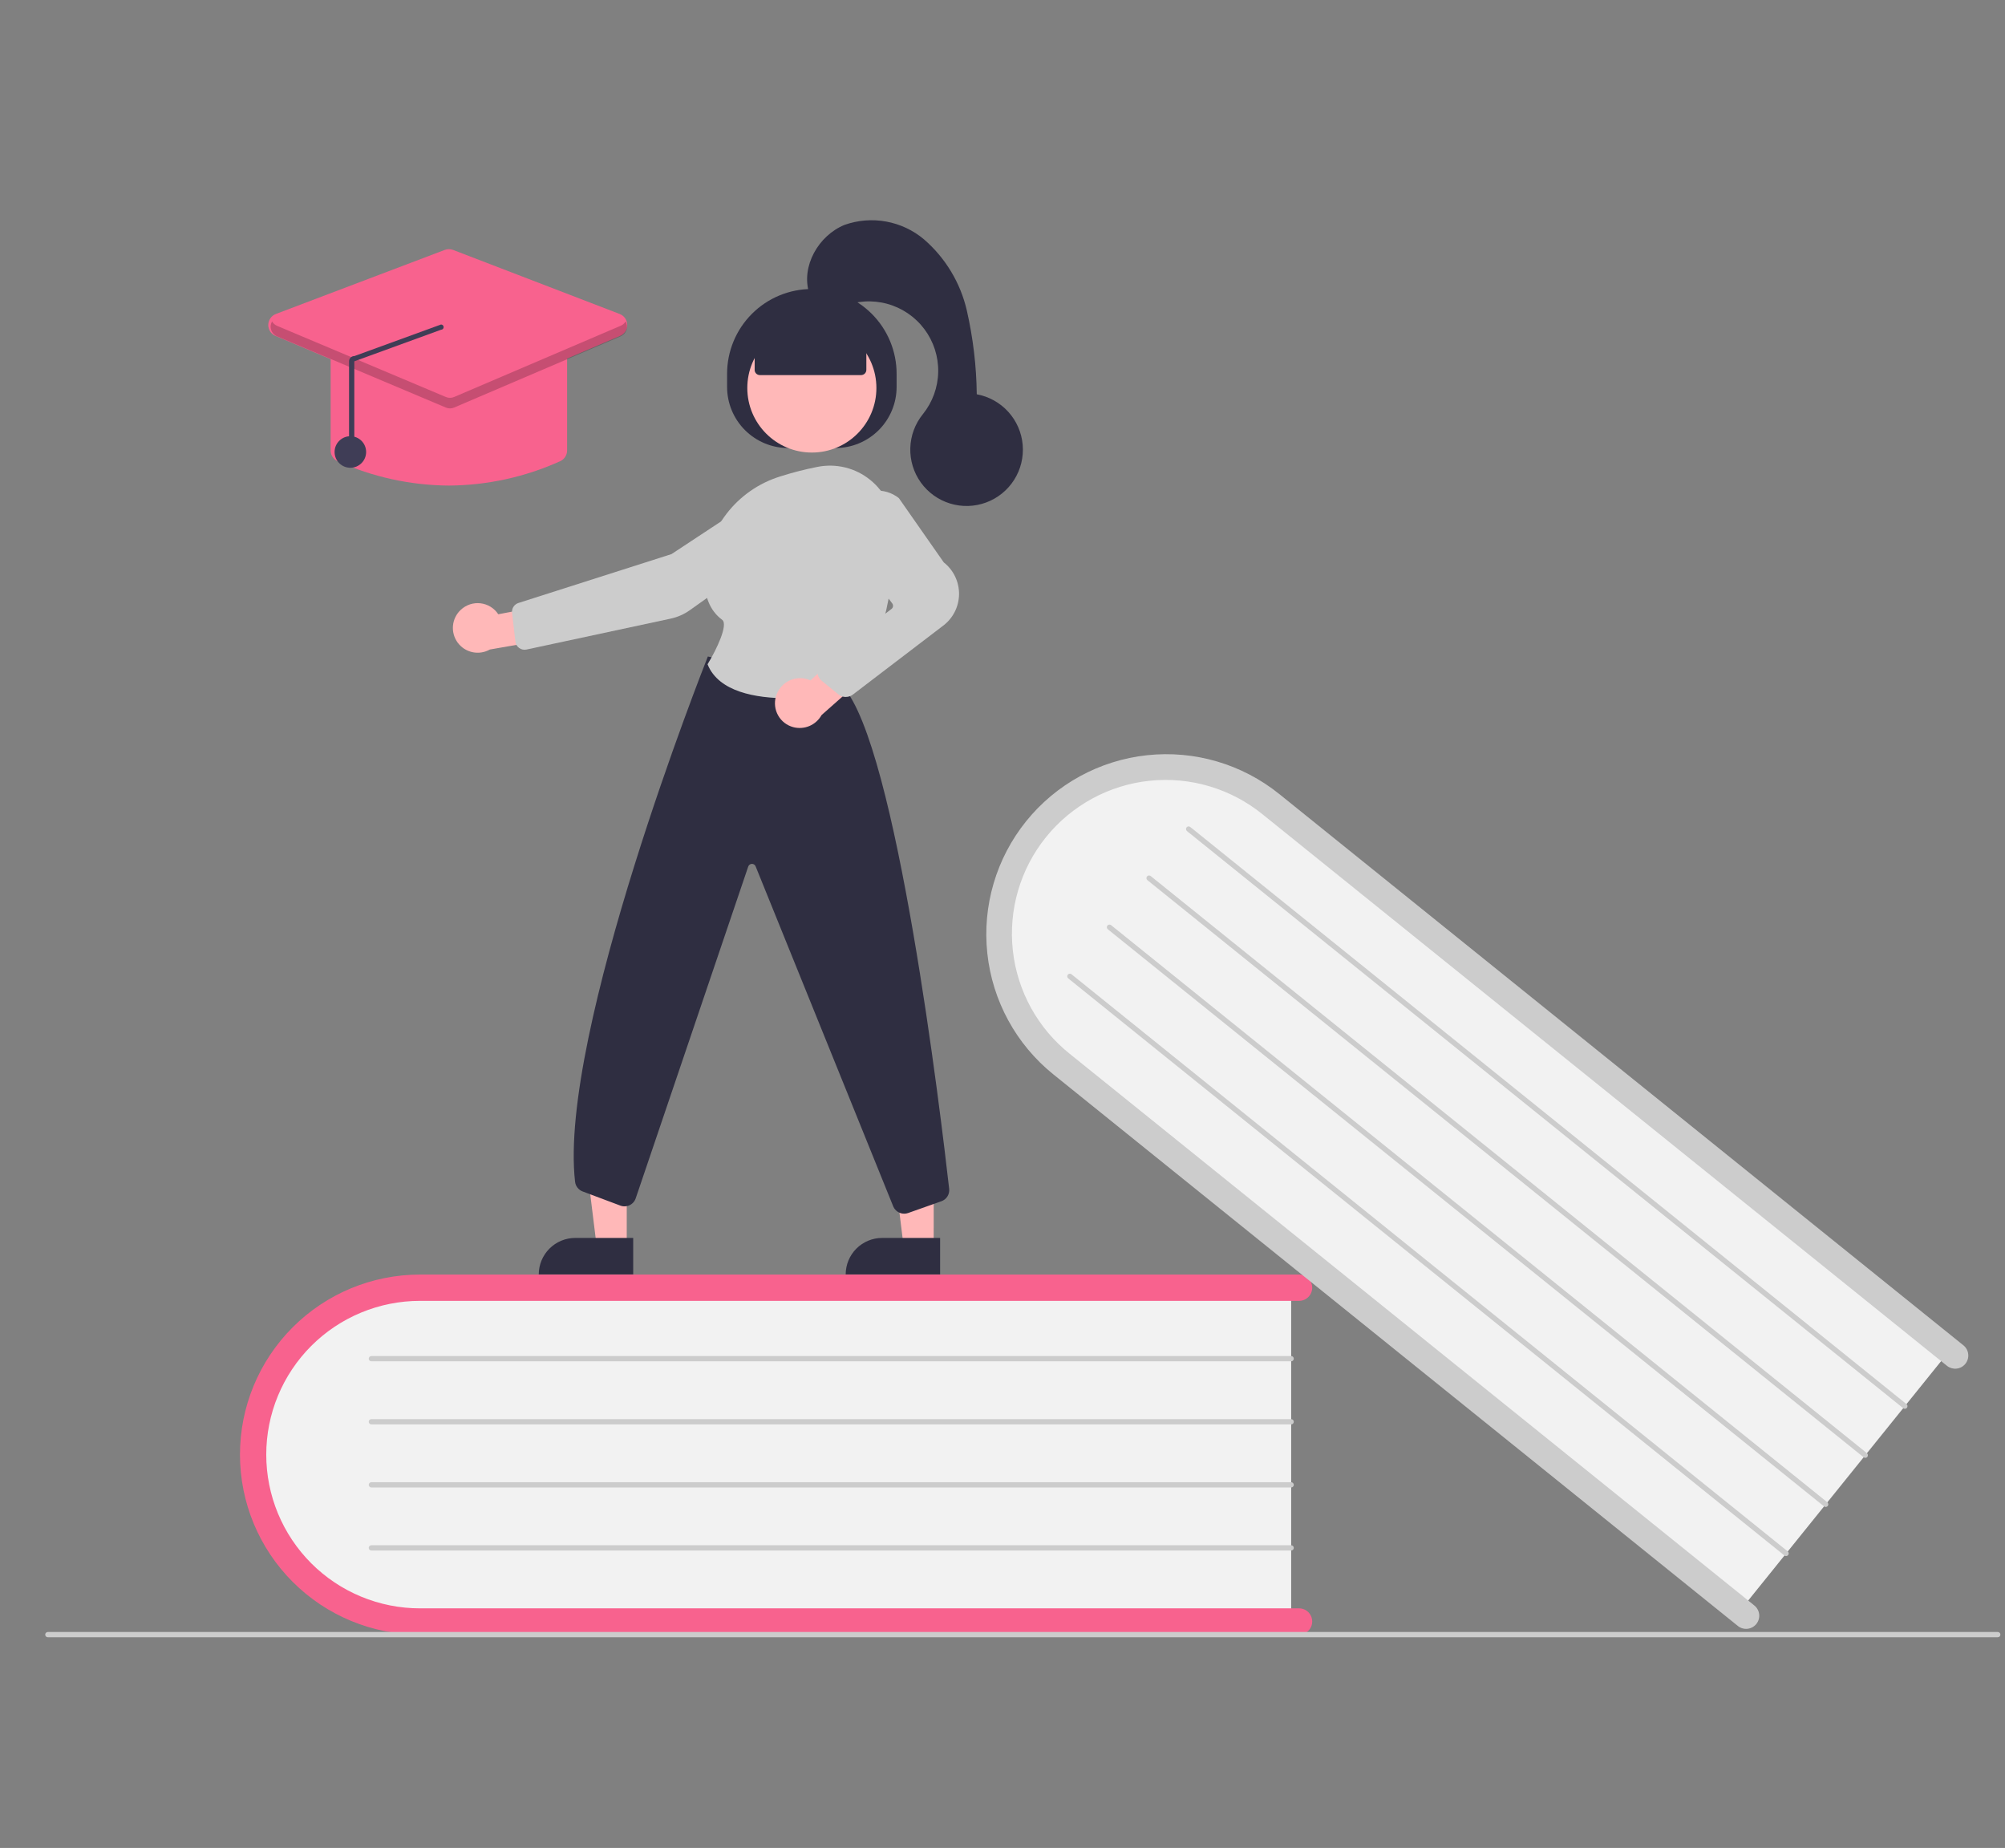 <svg width="204" height="188" viewBox="0 0 204 188" fill="none" xmlns="http://www.w3.org/2000/svg">
<rect x="0" y="0" width="204" height="188" fill="#808080" stroke="none"/>
<mask id="mask0_220_10246" style="mask-type:luminance" maskUnits="userSpaceOnUse" x="0" y="0" width="204" height="188">
<path d="M204 0H0V187.27H204V0Z" fill="white"/>
</mask>
<g mask="url(#mask0_220_10246)">
<path d="M131.371 130.473V165.231H44.285C34.362 165.231 26.289 157.435 26.289 147.852C26.289 138.269 34.362 130.473 44.285 130.473H131.371Z" fill="#F2F2F2"/>
<path d="M133.511 164.96C133.511 165.315 133.37 165.655 133.119 165.906C132.868 166.157 132.528 166.298 132.173 166.298H42.732C37.874 166.298 33.215 164.368 29.781 160.933C26.346 157.499 24.416 152.84 24.416 147.983C24.416 143.125 26.346 138.467 29.781 135.032C33.215 131.598 37.874 129.668 42.732 129.668H132.173C132.528 129.668 132.868 129.809 133.119 130.06C133.37 130.311 133.511 130.651 133.511 131.006C133.511 131.36 133.37 131.701 133.119 131.951C132.868 132.202 132.528 132.343 132.173 132.343H42.732C40.678 132.343 38.644 132.748 36.746 133.534C34.848 134.32 33.124 135.472 31.671 136.924C30.219 138.377 29.067 140.101 28.28 141.999C27.494 143.897 27.09 145.93 27.09 147.984C27.09 150.039 27.494 152.072 28.28 153.97C29.067 155.868 30.219 157.592 31.671 159.045C33.124 160.497 34.848 161.649 36.746 162.435C38.644 163.221 40.678 163.626 42.732 163.626H132.173C132.527 163.626 132.867 163.766 133.118 164.016C133.369 164.266 133.51 164.606 133.511 164.96Z" fill="#F8628E"/>
<path d="M131.369 138.492H37.785C37.714 138.492 37.646 138.464 37.596 138.414C37.546 138.364 37.518 138.296 37.518 138.225C37.518 138.154 37.546 138.086 37.596 138.035C37.646 137.985 37.714 137.957 37.785 137.957H131.369C131.44 137.957 131.508 137.985 131.558 138.035C131.609 138.086 131.637 138.154 131.637 138.225C131.637 138.296 131.609 138.364 131.558 138.414C131.508 138.464 131.44 138.492 131.369 138.492Z" fill="#CCCCCC"/>
<path d="M131.369 144.91H37.785C37.714 144.91 37.646 144.882 37.596 144.832C37.546 144.782 37.518 144.713 37.518 144.643C37.518 144.572 37.546 144.504 37.596 144.453C37.646 144.403 37.714 144.375 37.785 144.375H131.369C131.44 144.375 131.508 144.403 131.558 144.453C131.609 144.504 131.637 144.572 131.637 144.643C131.637 144.713 131.609 144.782 131.558 144.832C131.508 144.882 131.44 144.91 131.369 144.91Z" fill="#CCCCCC"/>
<path d="M131.369 151.328H37.785C37.714 151.328 37.646 151.3 37.596 151.25C37.546 151.199 37.518 151.131 37.518 151.061C37.518 150.99 37.546 150.922 37.596 150.871C37.646 150.821 37.714 150.793 37.785 150.793H131.369C131.44 150.793 131.508 150.821 131.558 150.871C131.609 150.922 131.637 150.99 131.637 151.061C131.637 151.131 131.609 151.199 131.558 151.25C131.508 151.3 131.44 151.328 131.369 151.328Z" fill="#CCCCCC"/>
<path d="M131.369 157.742H37.785C37.714 157.742 37.646 157.714 37.596 157.664C37.546 157.614 37.518 157.546 37.518 157.475C37.518 157.404 37.546 157.336 37.596 157.285C37.646 157.235 37.714 157.207 37.785 157.207H131.369C131.44 157.207 131.508 157.235 131.558 157.285C131.609 157.336 131.637 157.404 131.637 157.475C131.637 157.546 131.609 157.614 131.558 157.664C131.508 157.714 131.44 157.742 131.369 157.742Z" fill="#CCCCCC"/>
<path d="M198.677 137.014L176.867 164.077L109.055 109.443C101.329 103.218 99.934 92.082 105.947 84.619C111.96 77.157 123.138 76.151 130.862 82.376L198.677 137.014Z" fill="#F2F2F2"/>
<path d="M178.699 165.215C178.477 165.49 178.154 165.667 177.801 165.705C177.449 165.743 177.096 165.639 176.82 165.417L107.176 109.303C103.393 106.255 100.976 101.83 100.457 97C99.937 92.171 101.357 87.333 104.405 83.55C107.453 79.768 111.879 77.351 116.708 76.832C121.538 76.312 126.377 77.733 130.159 80.78L199.803 136.894C200.066 137.121 200.23 137.441 200.261 137.786C200.292 138.132 200.188 138.476 199.97 138.746C199.753 139.016 199.439 139.191 199.094 139.234C198.75 139.277 198.403 139.184 198.125 138.976L128.481 82.862C126.883 81.56 125.044 80.586 123.068 79.997C121.093 79.409 119.02 79.216 116.97 79.431C114.92 79.645 112.933 80.263 111.122 81.249C109.312 82.234 107.714 83.568 106.42 85.173C105.127 86.778 104.163 88.622 103.585 90.601C103.007 92.579 102.826 94.653 103.052 96.702C103.278 98.75 103.907 100.734 104.902 102.539C105.897 104.344 107.24 105.935 108.852 107.219L178.496 163.334C178.633 163.444 178.747 163.58 178.831 163.734C178.915 163.888 178.969 164.057 178.987 164.232C179.006 164.407 178.991 164.583 178.941 164.752C178.892 164.921 178.81 165.078 178.699 165.215Z" fill="#CCCCCC"/>
<path d="M193.643 143.265L120.77 84.551C120.743 84.529 120.72 84.502 120.703 84.471C120.686 84.44 120.675 84.406 120.672 84.371C120.668 84.337 120.671 84.301 120.68 84.267C120.69 84.234 120.707 84.202 120.729 84.175C120.751 84.147 120.778 84.124 120.808 84.107C120.839 84.091 120.873 84.08 120.908 84.076C120.943 84.072 120.978 84.075 121.012 84.085C121.046 84.095 121.077 84.111 121.105 84.133L193.978 142.847C194.005 142.869 194.028 142.896 194.045 142.927C194.062 142.958 194.073 142.992 194.077 143.026C194.081 143.061 194.078 143.097 194.068 143.131C194.058 143.164 194.042 143.196 194.02 143.223C193.998 143.251 193.971 143.274 193.94 143.291C193.909 143.307 193.875 143.318 193.84 143.322C193.805 143.326 193.77 143.323 193.736 143.313C193.703 143.303 193.67 143.287 193.643 143.265Z" fill="#CCCCCC"/>
<path d="M189.617 148.257L116.745 89.543C116.718 89.521 116.695 89.494 116.678 89.463C116.661 89.432 116.65 89.399 116.646 89.364C116.642 89.329 116.645 89.293 116.655 89.26C116.665 89.226 116.681 89.194 116.703 89.167C116.725 89.139 116.752 89.117 116.783 89.1C116.814 89.083 116.848 89.072 116.883 89.068C116.918 89.064 116.953 89.067 116.987 89.077C117.02 89.087 117.052 89.103 117.079 89.125L189.952 147.839C189.979 147.861 190.002 147.888 190.019 147.919C190.036 147.95 190.047 147.984 190.051 148.019C190.054 148.054 190.051 148.089 190.042 148.123C190.032 148.156 190.015 148.188 189.994 148.215C189.972 148.243 189.944 148.266 189.914 148.283C189.883 148.3 189.849 148.31 189.814 148.314C189.779 148.318 189.744 148.315 189.71 148.305C189.676 148.296 189.645 148.279 189.617 148.257Z" fill="#CCCCCC"/>
<path d="M185.59 153.253L112.716 94.539C112.66 94.495 112.625 94.43 112.617 94.36C112.609 94.289 112.63 94.218 112.674 94.163C112.718 94.108 112.783 94.072 112.853 94.064C112.924 94.056 112.995 94.077 113.05 94.121L185.922 152.835C185.978 152.88 186.013 152.944 186.021 153.015C186.029 153.085 186.009 153.156 185.964 153.212C185.92 153.267 185.855 153.303 185.785 153.31C185.714 153.318 185.643 153.298 185.588 153.253H185.59Z" fill="#CCCCCC"/>
<path d="M181.559 158.249L108.686 99.535C108.631 99.491 108.595 99.426 108.588 99.356C108.58 99.285 108.6 99.215 108.645 99.159C108.689 99.104 108.754 99.068 108.824 99.06C108.895 99.052 108.965 99.073 109.021 99.117L181.893 157.831C181.921 157.853 181.943 157.881 181.96 157.911C181.977 157.942 181.988 157.976 181.992 158.011C181.996 158.046 181.993 158.081 181.983 158.115C181.973 158.149 181.957 158.18 181.935 158.208C181.913 158.235 181.886 158.258 181.855 158.275C181.824 158.292 181.79 158.303 181.756 158.306C181.721 158.31 181.685 158.307 181.651 158.298C181.618 158.288 181.586 158.271 181.559 158.249Z" fill="#CCCCCC"/>
<path d="M203.266 166.566H4.867C4.796 166.566 4.728 166.538 4.678 166.488C4.628 166.438 4.6 166.37 4.6 166.299C4.6 166.228 4.628 166.16 4.678 166.11C4.728 166.059 4.796 166.031 4.867 166.031H203.265C203.336 166.031 203.405 166.059 203.455 166.11C203.505 166.16 203.533 166.228 203.533 166.299C203.533 166.37 203.505 166.438 203.455 166.488C203.405 166.538 203.336 166.566 203.265 166.566H203.266Z" fill="#CCCCCC"/>
<path d="M94.999 126.815H91.942L90.488 115.027H95.003L94.999 126.815Z" fill="#FFB8B8"/>
<path d="M89.757 125.941H95.652V129.653H86.045C86.045 128.669 86.436 127.725 87.132 127.029C87.828 126.332 88.772 125.941 89.757 125.941Z" fill="#2F2E41"/>
<path d="M63.768 126.815H60.712L59.258 115.027H63.773L63.768 126.815Z" fill="#FFB8B8"/>
<path d="M58.529 125.941H64.426V129.653H54.816C54.816 128.669 55.208 127.725 55.904 127.029C56.6 126.332 57.544 125.941 58.529 125.941Z" fill="#2F2E41"/>
<path d="M73.978 39.363V38.025C73.978 35.738 74.887 33.545 76.504 31.928C78.121 30.311 80.315 29.402 82.602 29.402C83.734 29.402 84.856 29.625 85.902 30.059C86.948 30.492 87.899 31.127 88.7 31.928C89.501 32.729 90.136 33.679 90.57 34.726C91.003 35.772 91.226 36.893 91.226 38.026V39.364C91.226 41.012 90.571 42.594 89.405 43.76C88.239 44.925 86.658 45.58 85.009 45.58H80.195C78.547 45.58 76.965 44.925 75.799 43.76C74.633 42.594 73.978 41.012 73.978 39.364V39.363Z" fill="#2F2E41"/>
<path d="M82.603 46.04C86.23 46.04 89.17 43.1 89.17 39.473C89.17 35.846 86.23 32.906 82.603 32.906C78.975 32.906 76.035 35.846 76.035 39.473C76.035 43.1 78.975 46.04 82.603 46.04Z" fill="#FFB8B8"/>
<path d="M46.879 62.043C47.146 61.792 47.464 61.602 47.812 61.486C48.16 61.371 48.529 61.334 48.893 61.377C49.257 61.419 49.607 61.541 49.919 61.734C50.231 61.926 50.497 62.185 50.698 62.491L56.328 61.426L57.809 64.687L49.838 66.079C49.301 66.382 48.671 66.478 48.068 66.348C47.464 66.218 46.93 65.871 46.565 65.373C46.201 64.875 46.031 64.261 46.089 63.647C46.147 63.032 46.429 62.461 46.88 62.04L46.879 62.043Z" fill="#FFB8B8"/>
<path d="M77.481 50.177L77.554 50.288L68.322 56.371L52.745 61.345C52.538 61.412 52.36 61.548 52.243 61.731C52.125 61.914 52.075 62.133 52.1 62.349L52.44 65.275C52.455 65.404 52.497 65.529 52.563 65.641C52.629 65.754 52.718 65.851 52.824 65.927C52.93 66.003 53.051 66.056 53.178 66.082C53.306 66.109 53.438 66.109 53.565 66.082L68.225 62.939C68.935 62.788 69.606 62.492 70.197 62.071L80.564 54.692C81.142 54.29 81.538 53.676 81.665 52.983C81.791 52.291 81.639 51.576 81.241 50.995C80.844 50.415 80.232 50.015 79.54 49.883C78.849 49.751 78.133 49.898 77.549 50.292L77.481 50.177Z" fill="#CCCCCC"/>
<path d="M91.997 123.475C91.762 123.475 91.532 123.407 91.336 123.278C91.14 123.15 90.985 122.967 90.891 122.753L76.877 88.128C76.845 88.052 76.79 87.989 76.72 87.945C76.65 87.902 76.568 87.882 76.486 87.886C76.404 87.891 76.325 87.921 76.261 87.972C76.196 88.022 76.149 88.092 76.125 88.17L64.692 121.879C64.643 122.036 64.564 122.181 64.457 122.306C64.351 122.431 64.22 122.533 64.072 122.606C63.925 122.678 63.764 122.719 63.6 122.728C63.437 122.736 63.273 122.71 63.119 122.652L59.285 121.214C59.077 121.137 58.894 121.003 58.758 120.828C58.621 120.654 58.535 120.444 58.511 120.224C56.787 105.201 71.829 67.276 71.98 66.894L72.021 66.789L85.733 69.822L85.761 69.853C91.232 75.821 95.728 113.457 96.573 120.941C96.605 121.211 96.543 121.484 96.399 121.715C96.255 121.946 96.036 122.12 95.779 122.21L92.395 123.407C92.267 123.453 92.132 123.476 91.997 123.476V123.475Z" fill="#2F2E41"/>
<path d="M80.182 71.039C76.86 71.039 73.159 70.377 72.017 67.644L71.991 67.581L72.026 67.522C72.925 66.046 74.116 63.528 73.475 63.054C72.216 62.123 71.605 60.592 71.66 58.502C71.752 56.243 72.541 54.067 73.918 52.273C75.295 50.479 77.192 49.155 79.351 48.481C80.603 48.081 81.876 47.753 83.165 47.499C84.105 47.31 85.075 47.331 86.005 47.56C86.936 47.79 87.805 48.223 88.548 48.829C89.301 49.438 89.909 50.206 90.33 51.079C90.75 51.951 90.972 52.906 90.98 53.874C91.027 58.723 90.281 65.474 86.458 70.109C86.279 70.324 86.029 70.469 85.754 70.519C83.915 70.851 82.05 71.025 80.182 71.039Z" fill="#CCCCCC"/>
<path d="M78.946 70.861C79.127 70.212 79.556 69.661 80.141 69.328C80.726 68.994 81.418 68.905 82.069 69.079C82.201 69.116 82.331 69.164 82.456 69.222L86.731 65.332L89.704 67.338L83.591 72.748C83.315 73.245 82.88 73.636 82.357 73.859C81.833 74.081 81.25 74.121 80.7 73.974C80.379 73.887 80.079 73.737 79.817 73.534C79.554 73.33 79.335 73.076 79.172 72.786C79.008 72.497 78.904 72.178 78.865 71.848C78.826 71.518 78.853 71.183 78.944 70.864L78.946 70.861Z" fill="#FFB8B8"/>
<path d="M86.054 70.908C85.777 70.908 85.508 70.812 85.293 70.637L83.608 69.259C83.467 69.144 83.355 68.999 83.278 68.834C83.202 68.67 83.163 68.49 83.166 68.309C83.169 68.127 83.213 67.949 83.294 67.787C83.376 67.625 83.493 67.483 83.637 67.373L90.707 61.95C90.791 61.886 90.846 61.791 90.86 61.686C90.874 61.581 90.846 61.475 90.783 61.39L86.418 55.622C85.912 54.954 85.657 54.128 85.701 53.29C85.744 52.453 86.083 51.658 86.656 51.046C87.26 50.394 88.087 49.992 88.973 49.922C89.859 49.85 90.739 50.115 91.439 50.663L91.467 50.692L96.023 57.213C96.516 57.6 96.913 58.095 97.183 58.66C97.452 59.225 97.588 59.844 97.579 60.471C97.569 61.097 97.415 61.712 97.129 62.269C96.842 62.826 96.431 63.309 95.927 63.68L86.77 70.668C86.563 70.822 86.312 70.904 86.054 70.904V70.908Z" fill="#CCCCCC"/>
<path d="M76.784 37.625V34.364L82.601 31.824L88.147 34.364V37.625C88.147 37.767 88.091 37.903 87.991 38.003C87.89 38.103 87.754 38.16 87.612 38.16H77.314C77.172 38.16 77.036 38.103 76.936 38.003C76.836 37.903 76.779 37.767 76.779 37.625H76.784Z" fill="#2F2E41"/>
<path d="M82.334 29.836C81.479 27.099 83.275 23.961 85.929 22.878C87.286 22.399 88.744 22.282 90.16 22.539C91.576 22.796 92.9 23.417 94.002 24.342C96.19 26.232 97.72 28.768 98.37 31.585C99.008 34.384 99.348 37.242 99.382 40.112C100.617 40.34 101.743 40.966 102.587 41.895C103.431 42.823 103.946 44.004 104.054 45.254C104.162 46.505 103.857 47.756 103.185 48.816C102.512 49.876 101.511 50.686 100.333 51.121C99.156 51.556 97.868 51.593 96.668 51.225C95.468 50.858 94.422 50.106 93.69 49.087C92.959 48.067 92.582 46.835 92.619 45.58C92.656 44.326 93.103 43.118 93.893 42.142C94.879 40.922 95.43 39.407 95.458 37.838C95.486 36.269 94.99 34.735 94.048 33.48C93.106 32.224 91.773 31.319 90.259 30.907C88.744 30.495 87.136 30.599 85.688 31.205C84.079 31.88 82.062 30.133 82.334 29.836Z" fill="#2F2E41"/>
<path d="M45.672 49.4C41.766 49.375 37.909 48.53 34.35 46.921C34.138 46.826 33.958 46.672 33.832 46.477C33.706 46.282 33.639 46.055 33.641 45.823V36.086C33.641 35.767 33.768 35.461 33.993 35.236C34.219 35.01 34.525 34.883 34.844 34.883H56.498C56.817 34.883 57.123 35.01 57.348 35.236C57.574 35.461 57.7 35.767 57.701 36.086V45.823C57.702 46.055 57.636 46.282 57.51 46.477C57.384 46.672 57.204 46.826 56.992 46.921C53.434 48.53 49.578 49.374 45.672 49.4Z" fill="#F8628E"/>
<path d="M45.672 41.515C45.511 41.515 45.352 41.483 45.205 41.421L28.03 34.175C27.809 34.082 27.62 33.924 27.489 33.723C27.358 33.521 27.291 33.285 27.295 33.045C27.299 32.805 27.376 32.571 27.514 32.375C27.652 32.178 27.846 32.028 28.071 31.942L45.245 25.427C45.522 25.321 45.828 25.321 46.104 25.427L63.049 31.942C63.272 32.028 63.465 32.179 63.603 32.375C63.74 32.571 63.816 32.804 63.82 33.043C63.825 33.283 63.758 33.518 63.627 33.719C63.497 33.92 63.31 34.078 63.09 34.172L46.145 41.418C45.995 41.482 45.834 41.515 45.672 41.515Z" fill="#F8628E"/>
<path d="M35.647 47.588C36.533 47.588 37.252 46.869 37.252 45.983C37.252 45.097 36.533 44.379 35.647 44.379C34.761 44.379 34.043 45.097 34.043 45.983C34.043 46.869 34.761 47.588 35.647 47.588Z" fill="#3F3D56"/>
<path opacity="0.2" d="M63.148 33.143L46.202 40.389C46.07 40.445 45.928 40.474 45.784 40.474C45.641 40.474 45.498 40.445 45.366 40.389L28.192 33.149C27.976 33.06 27.796 32.902 27.68 32.699C27.604 32.831 27.557 32.977 27.542 33.127C27.527 33.278 27.545 33.431 27.593 33.574C27.641 33.718 27.72 33.85 27.823 33.961C27.926 34.072 28.052 34.16 28.192 34.218L45.366 41.464C45.498 41.52 45.641 41.549 45.784 41.549C45.928 41.549 46.07 41.52 46.202 41.464L63.148 34.218C63.287 34.159 63.412 34.071 63.514 33.96C63.617 33.849 63.694 33.717 63.742 33.574C63.79 33.431 63.807 33.279 63.792 33.128C63.777 32.978 63.73 32.833 63.654 32.702C63.538 32.9 63.36 33.056 63.148 33.143Z" fill="black"/>
<path d="M35.781 45.973C35.852 45.973 35.92 45.944 35.97 45.894C36.021 45.844 36.049 45.776 36.049 45.705V36.76L44.868 33.547C44.938 33.548 45.007 33.52 45.058 33.471C45.109 33.422 45.138 33.354 45.139 33.283C45.14 33.212 45.113 33.144 45.063 33.093C45.014 33.042 44.946 33.013 44.875 33.012L36.056 36.225C35.985 36.223 35.915 36.236 35.849 36.262C35.783 36.289 35.723 36.328 35.673 36.378C35.623 36.428 35.582 36.487 35.555 36.553C35.528 36.618 35.513 36.689 35.514 36.76V45.705C35.514 45.776 35.542 45.844 35.592 45.894C35.642 45.944 35.71 45.973 35.781 45.973Z" fill="#3F3D56"/>
</g>
</svg>
